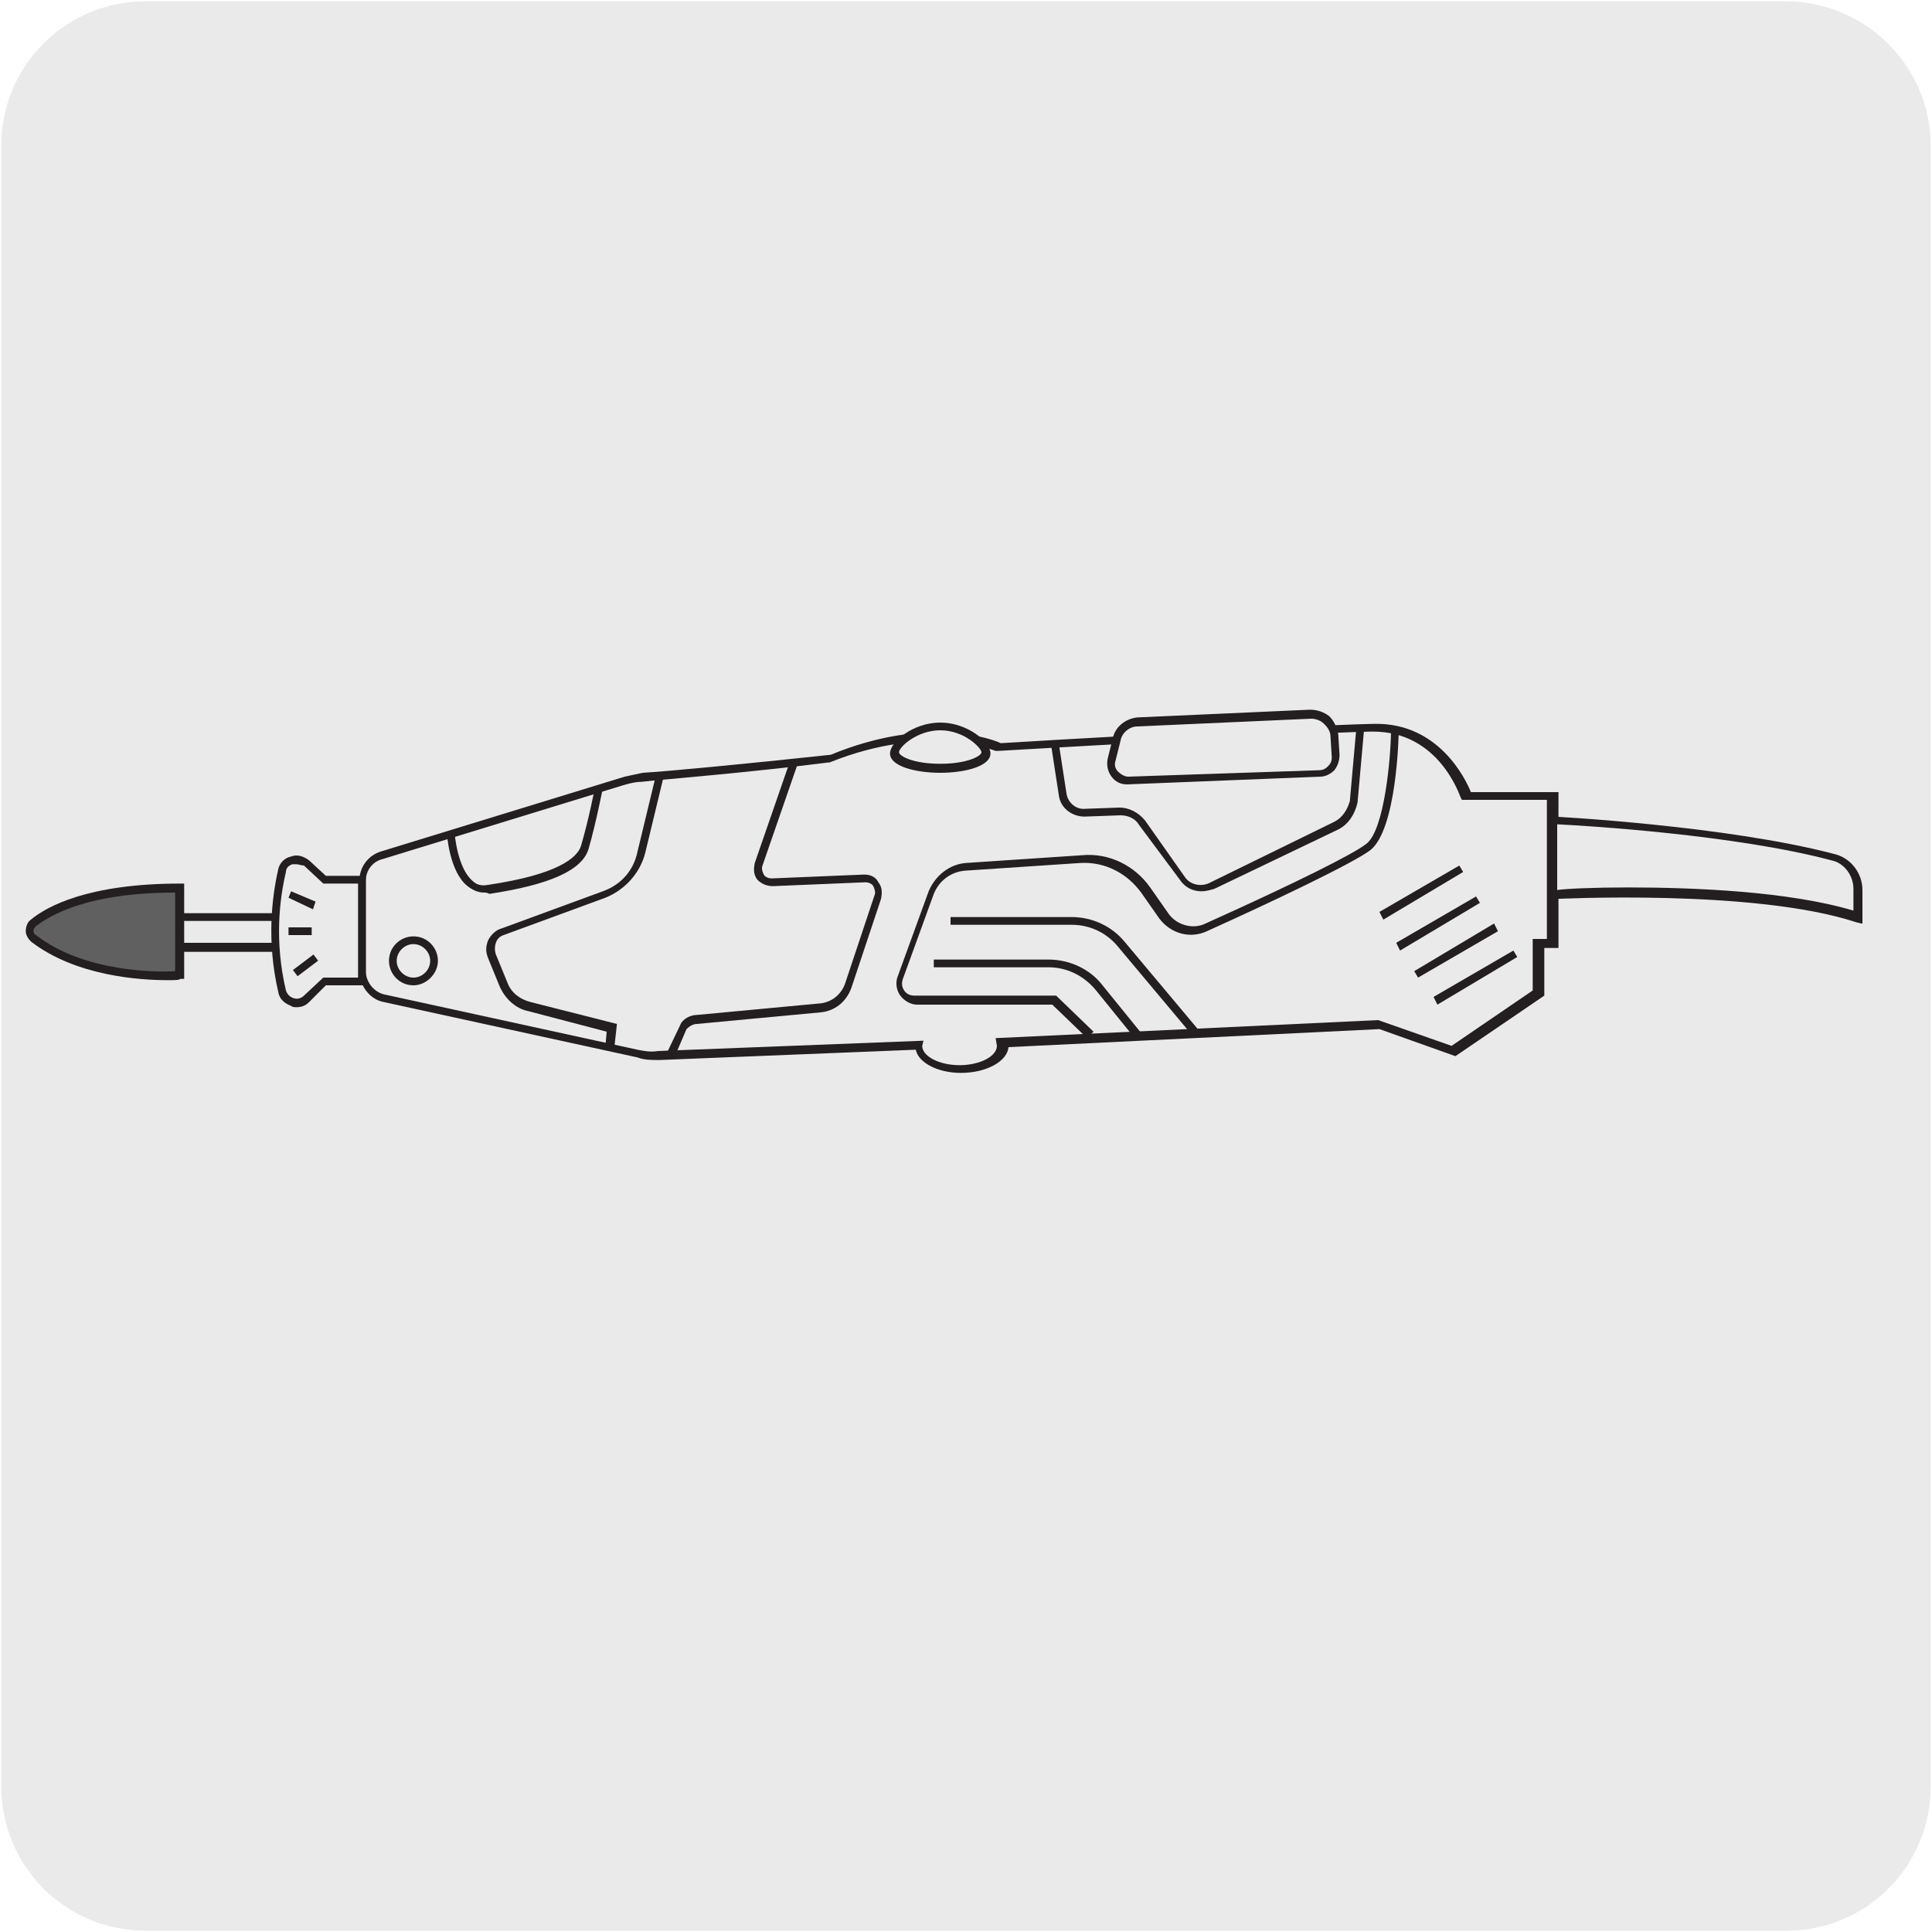 <svg enable-background="new 0 0 150 150" viewBox="0 0 150 150" xmlns="http://www.w3.org/2000/svg"><path d="m11.3.1h127.3c6.2 0 11.3 5 11.3 11.2v127.4c0 6.2-5 11.2-11.2 11.2h-127.4c-6.2 0-11.2-5-11.2-11.2v-127.4c0-6.2 5-11.2 11.2-11.2z" fill="#ebeaea"/><path d="m13.7 71.2h8.6v2.4h-8.6z" fill="#ebeaea"/><path d="m22.6 73.9h-9.2v-3h9.2zm-8.6-.7h8v-1.7h-8z" fill="#231f20"/><path d="m14 69c-7.1 0-10.2 1.7-11.3 2.7-.4.3-.4.9 0 1.2 4.3 3.3 11.3 2.9 11.3 2.9z" fill="#606060"/><g fill="#231f20"><path d="m13 76.1c-2.1 0-7.1-.3-10.6-3-.2-.2-.4-.5-.4-.8s.1-.7.4-.9c1.2-1 4.4-2.8 11.6-2.8h.3v7.4h-.3c-.1.1-.4.1-1 .1zm.6-6.8c-6.7 0-9.6 1.7-10.8 2.6-.1.1-.2.2-.2.4 0 .1.1.3.2.3 3.7 2.9 9.5 2.9 10.8 2.8z"/><path d="m74.6 83.3c-1.8 0-3.3-.8-3.5-1.8l-19.9.8c-.6 0-1.2 0-1.7-.2l-19.7-4.3c-1.1-.2-1.9-1.3-1.9-2.4v-7c0-1.1.7-2 1.7-2.3l18.9-5.8c.5-.1.9-.2 1.4-.3 1.8-.1 8.1-.7 14.6-1.4 7.5-3.1 12.6-1.2 13.2-.9 1.5-.1 23.7-1.4 29-1.5 5-.1 7.1 4.3 7.5 5.3h6.8v12.1h-1.1v3.7l-6.9 4.7-5.9-2.1-28.8 1.4c-.1 1.1-1.7 2-3.7 2zm-2.9-2.5-.1.4c0 .8 1.3 1.5 2.9 1.5s2.9-.7 2.9-1.5l-.1-.6 29.7-1.4 5.7 2 6.3-4.3v-4h1.1v-10.8h-6.6l-.1-.2c-.1-.2-1.7-5.1-6.8-5.1h-.1c-5.4.1-28.8 1.5-29 1.5h-.1-.1c-.1 0-5.2-2.2-12.9.9h-.1c-6.3.8-12.7 1.3-14.5 1.5-.4 0-.8.1-1.2.2l-18.9 5.8c-.8.2-1.3.9-1.3 1.7v7c0 .8.6 1.6 1.4 1.8l19.7 4.3c.5.1 1 .2 1.6.1z"/><path d="m47.7 81.3h-.7l.1-1.2-6.1-1.6c-1-.2-1.8-1-2.2-1.9l-.9-2.2c-.2-.5-.2-.9 0-1.4.2-.4.6-.8 1-.9l7.9-2.9c1.4-.5 2.4-1.6 2.7-3.1l1.4-5.8.6.1-1.4 5.8c-.4 1.6-1.6 2.9-3.1 3.5l-7.9 2.9c-.3.1-.5.3-.6.6s-.1.6 0 .9l.9 2.2c.3.8 1 1.3 1.8 1.5l6.7 1.7z"/><path d="m52.4 82-.6-.3 1.1-2.3c.3-.4.8-.6 1.2-.6l9.6-.9c.9-.1 1.6-.7 1.9-1.5l2.3-6.9c.1-.2 0-.5-.1-.7s-.4-.3-.6-.3l-7.2.3c-.5 0-.9-.2-1.2-.5-.3-.4-.3-.8-.2-1.3l2.7-7.8.6.2-2.7 7.8c-.1.2 0 .5.1.7s.4.3.6.3l7.2-.3c.5 0 .9.2 1.1.6.3.4.3.8.2 1.3l-2.3 6.9c-.4 1.1-1.3 1.8-2.4 1.9l-9.6.9c-.3 0-.6.2-.8.4z"/><path d="m84.4 80.6-2.7-2.6h-10.5c-.5 0-1-.3-1.3-.7s-.4-1-.2-1.5l2.4-6.6c.5-1.2 1.6-2.1 2.9-2.2l9-.6c2.1-.2 4.1.8 5.3 2.5l1.4 2c.6.9 1.9 1.3 2.9.8 7.1-3.2 11.5-5.4 12.5-6.2 1.4-1.1 1.9-6.8 1.9-8.9h.6c0 .8-.2 7.8-2.2 9.4-1.3 1-7.6 4-12.7 6.3-1.3.6-2.8.2-3.7-1l-1.4-2c-1.1-1.5-2.8-2.4-4.7-2.3l-9 .6c-1.1.1-2 .8-2.4 1.8l-2.4 6.6c-.1.3-.1.6.1.9s.5.4.8.4h11l2.9 2.8z"/><path d="m88.1 80.6-3-3.7c-.9-1.1-2.2-1.8-3.7-1.8h-8.9v-.6h8.9c1.6 0 3.2.7 4.2 2l3 3.7zm4.4-.3-5.7-6.8c-.9-1.1-2.2-1.7-3.6-1.7h-9.4v-.6h9.4c1.6 0 3.1.7 4.1 1.9l5.7 6.8z"/></g><path d="m86.3 59 .4-1.6c.2-.7.8-1.3 1.6-1.3l13.4-.6c1 0 1.8.7 1.8 1.7l.1 1.6c0 .7-.5 1.3-1.2 1.3l-14.8.5c-.9 0-1.5-.8-1.3-1.6" fill="#ebeaea"/><path d="m87.5 60.9c-.5 0-.9-.2-1.2-.6s-.4-.9-.3-1.4l.4-1.6c.2-.9 1-1.5 1.9-1.6l13.4-.6c.6 0 1.1.2 1.5.5.4.4.6.9.7 1.4l.1 1.6c0 .4-.1.8-.4 1.2-.3.3-.7.5-1.1.5zm14.3-5.1c-.1 0-.1 0 0 0l-13.5.6c-.6 0-1.2.5-1.3 1.1l-.4 1.6c-.1.3 0 .6.2.8s.5.4.8.4l14.8-.5c.3 0 .5-.1.7-.3s.3-.4.3-.7l-.1-1.6c0-.4-.2-.7-.5-1s-.7-.4-1-.4z" fill="#231f20"/><path d="m76.6 58.5c0 .7-1.6 1.2-3.5 1.2-2 0-3.5-.5-3.5-1.2s1.6-2 3.5-2c1.9-.1 3.5 1.3 3.5 2" fill="#ebeaea"/><g fill="#231f20"><path d="m73 60c-1.9 0-3.9-.5-3.9-1.5 0-.9 1.8-2.4 3.9-2.4s3.9 1.5 3.9 2.4c0 1-2 1.5-3.9 1.5zm0-3.3c-1.8 0-3.2 1.3-3.2 1.7 0 .3 1.1.9 3.2.9s3.2-.6 3.2-.9-1.3-1.7-3.2-1.7z"/><path d="m32.1 76.5c-1.1 0-1.9-.9-1.9-1.9 0-1.1.9-1.9 1.9-1.9 1.1 0 1.9.9 1.9 1.9s-.9 1.9-1.9 1.9zm0-3.2c-.7 0-1.3.6-1.3 1.3s.6 1.3 1.3 1.3 1.3-.6 1.3-1.3-.6-1.3-1.3-1.3z"/><path d="m37.6 69.3c-.5 0-.9-.2-1.3-.5-1.4-1.1-1.6-4-1.6-4.1h.6s.2 2.7 1.4 3.7c.3.3.7.4 1.2.3 5.4-.8 6.9-2.1 7.2-3 .6-2 1.1-4.6 1.1-4.6l.6.1s-.5 2.6-1.1 4.7c-.5 1.7-3.1 2.8-7.7 3.5-.2-.1-.3-.1-.4-.1z"/><path d="m107.4 71.4-.3-.6 6.2-3.6.3.5z"/><path d="m108.7 73.8-.3-.6 6.2-3.6.3.5z"/><path d="m110.1 75.9-.3-.5 6.2-3.7.3.6z"/><path d="m111.6 78-.3-.6 6.2-3.6.3.5z"/></g><path d="m120.5 69.4s15.5-.9 23.6 1.8v-2.2c0-1.2-.8-2.2-1.9-2.5-8.4-2.2-21.7-2.9-21.7-2.9z" fill="#ebeaea"/><path d="m144.5 71.7-.4-.1c-7.9-2.6-23.3-1.8-23.5-1.8h-.3v-6.4h.3c.1 0 13.4.7 21.8 2.9 1.3.3 2.2 1.5 2.2 2.8v2.6zm-18.1-2.8c5.1 0 12.5.3 17.5 1.8v-1.7c0-1-.7-2-1.7-2.2-7.5-2-19.2-2.7-21.3-2.8v5.1c.7-.1 2.8-.2 5.5-.2z" fill="#231f20"/><path d="m28.1 76.3h-2.9l-1.4 1.3c-.6.6-1.7.3-1.9-.6-.9-3.9-.5-7.3 0-9.3.2-.8 1.2-1.2 1.9-.6l1.4 1.3h2.9z" fill="#ebeaea"/><path d="m23 78.2c-.1 0-.3 0-.4-.1-.5-.2-.9-.5-1-1.1-.9-3.9-.5-7.3 0-9.5.1-.5.5-.9 1-1 .5-.2 1 0 1.4.3l1.3 1.2h3.1v8.5h-3.1l-1.3 1.3c-.3.3-.6.4-1 .4zm0-11.1c-.1 0-.2 0-.3 0-.3.1-.5.3-.5.6-.5 2.1-.9 5.4 0 9.2.1.3.3.5.6.6s.6 0 .8-.2l1.5-1.4h2.7v-7.3h-2.7l-1.5-1.4c-.2 0-.4-.1-.6-.1z" fill="#231f20"/><path d="m93.3 69.2c-.7 0-1.3-.3-1.7-.9l-3.2-4.3c-.3-.5-.9-.7-1.4-.7l-2.8.1c-1 0-1.9-.7-2-1.7l-.6-3.9.6-.1.6 3.9c.1.7.7 1.2 1.3 1.2l2.8-.1c.8 0 1.5.4 2 1l3.1 4.4c.4.6 1.3.8 2 .4l9.6-4.7c.6-.3 1-.9 1.2-1.6l.5-5.6.6.1-.5 5.6c-.2.9-.7 1.7-1.5 2.1l-9.6 4.6c-.3.1-.7.2-1 .2z" fill="#231f20"/><path d="m24.3 70.6-1.9-.9.2-.5 1.9.8z" fill="#231f20"/><path d="m22.7 74.7h2v.6h-2z" fill="#231f20" transform="matrix(.798 -.603 .603 .798 -40.417 29.392)"/><path d="m22.4 72h1.8v.6h-1.8z" fill="#231f20"/></svg>